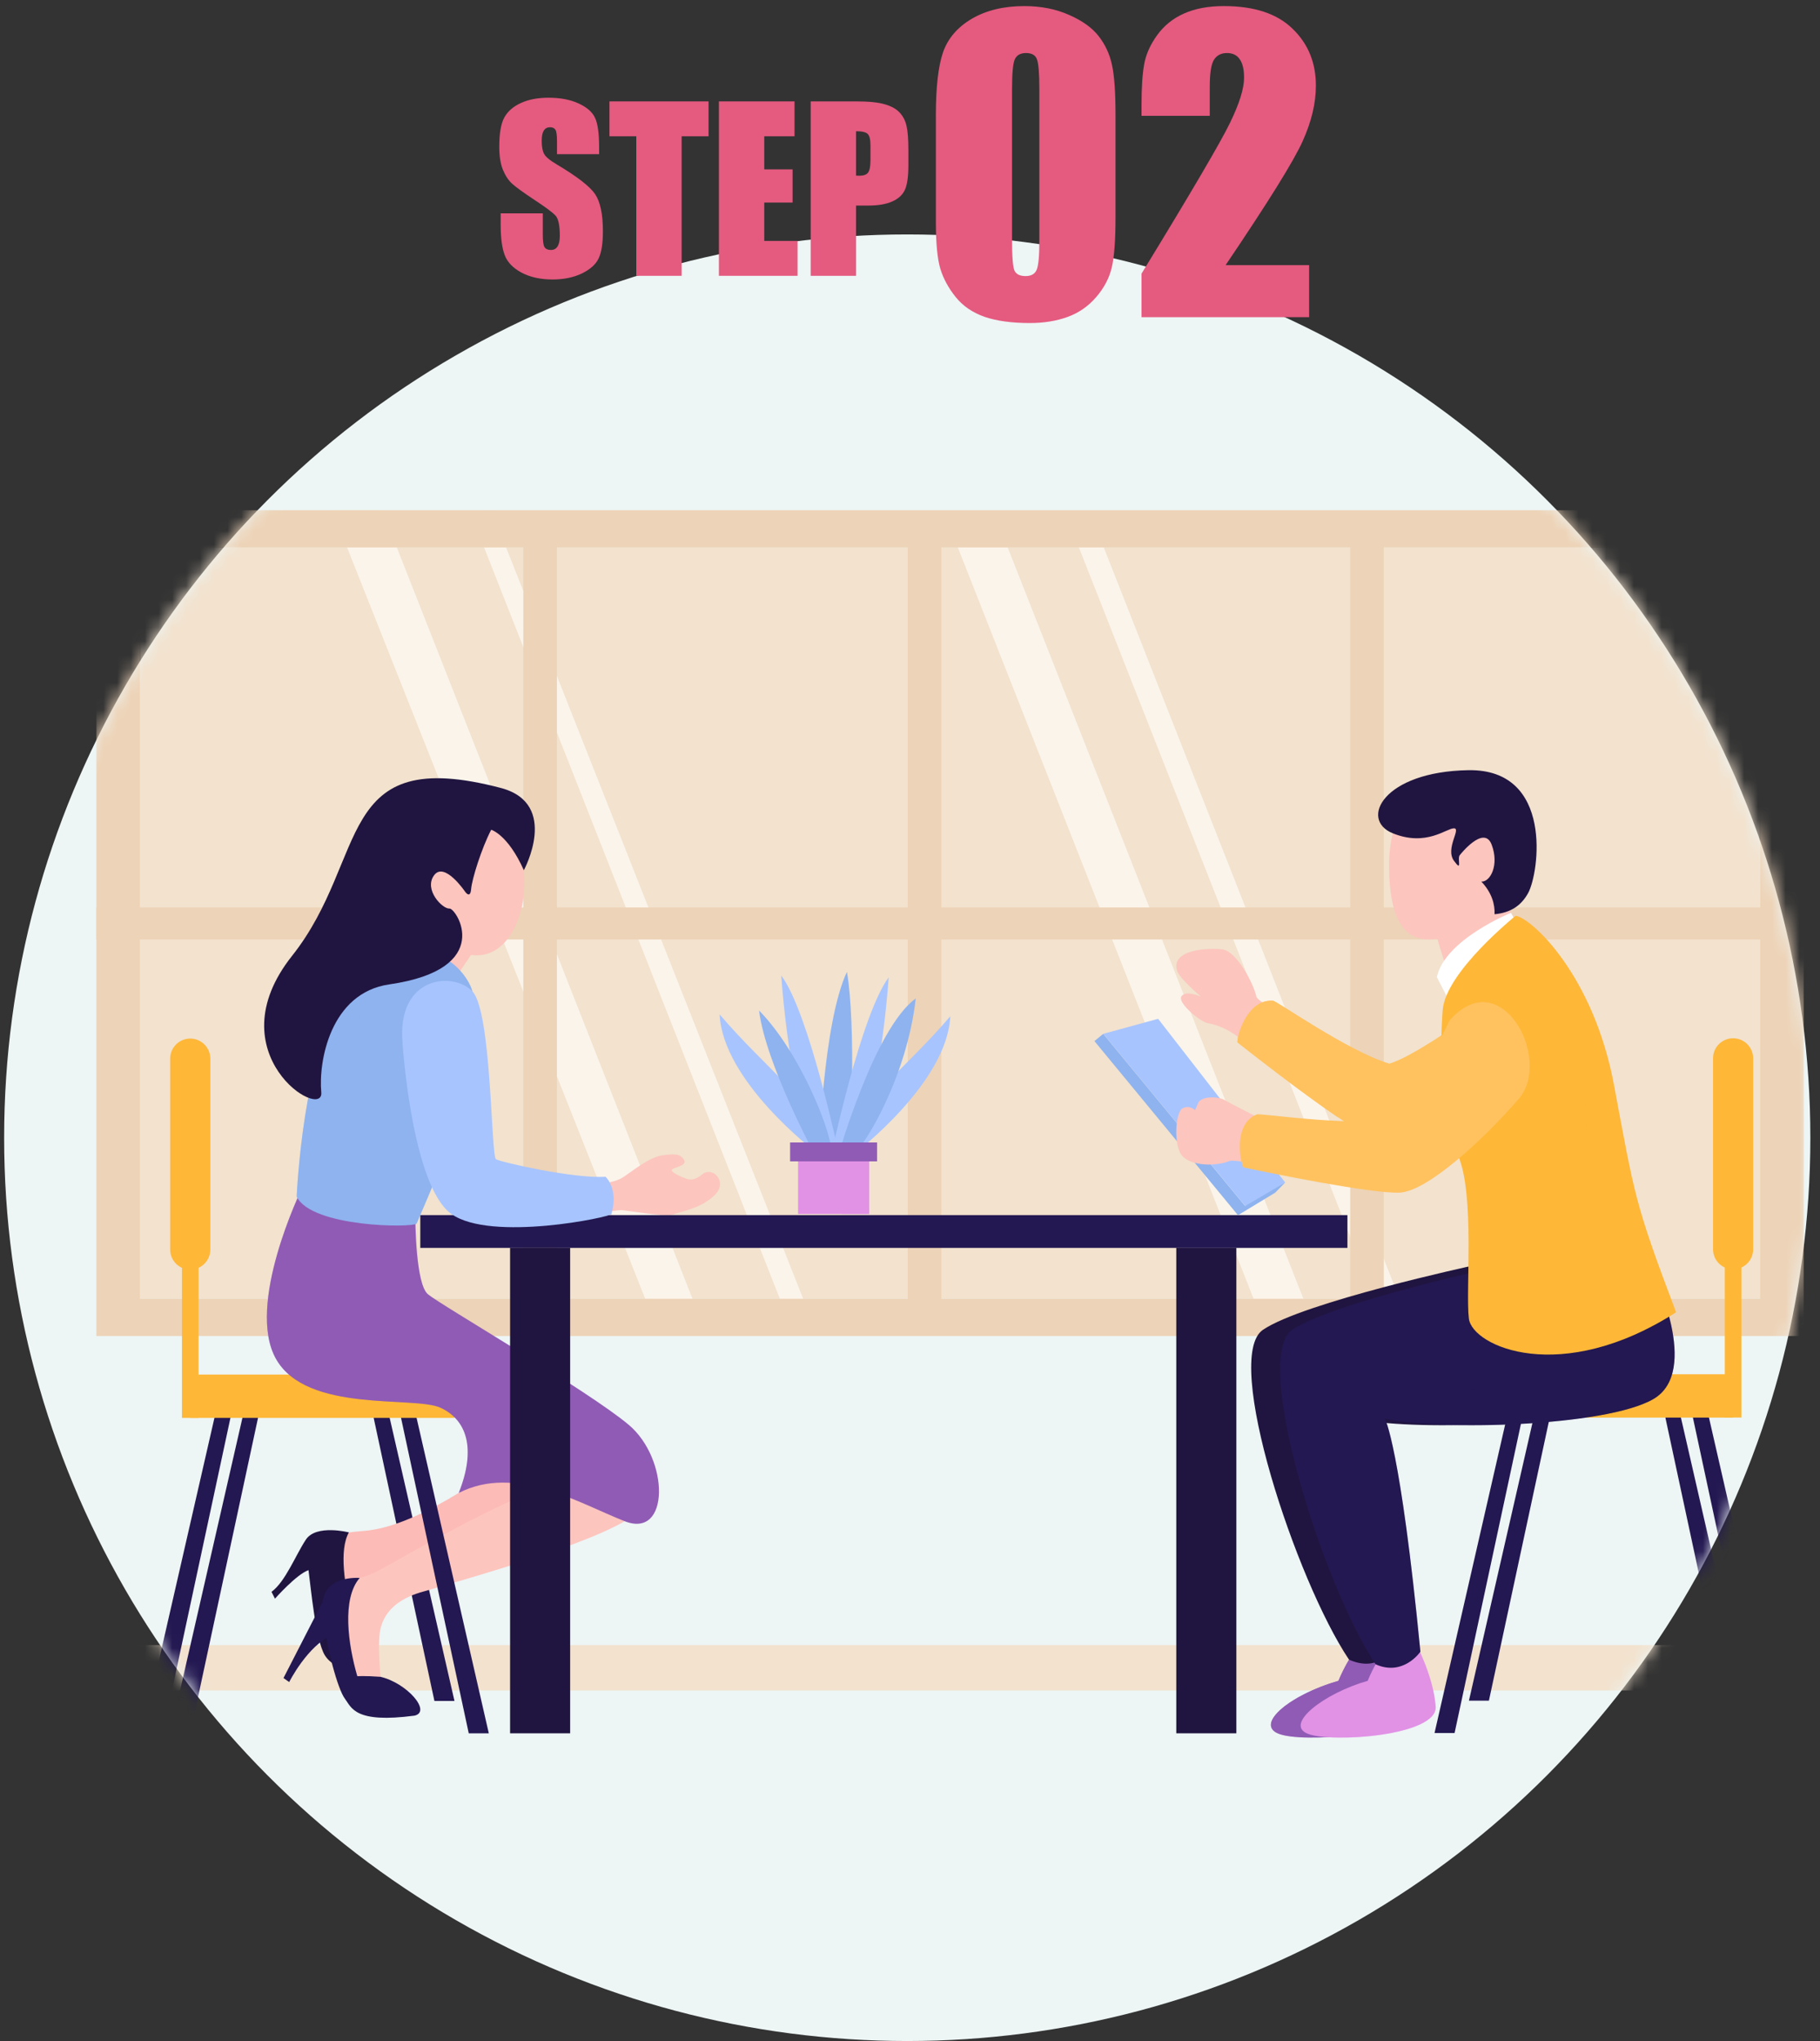 <?xml version="1.0" encoding="UTF-8" standalone="no"?>
<svg
   width="132"
   height="148"
   viewBox="0 0 132 148"
   fill="none"
   version="1.1"
   id="svg85"
   sodipodi:docname="step02.svg"
   inkscape:version="1.3.2 (091e20e, 2023-11-25)"
   xmlns:inkscape="http://www.inkscape.org/namespaces/inkscape"
   xmlns:sodipodi="http://sodipodi.sourceforge.net/DTD/sodipodi-0.dtd"
   xmlns="http://www.w3.org/2000/svg"
   xmlns:svg="http://www.w3.org/2000/svg">
  <rect x="0" y="0" width="132" height="148" fill="#333333" stroke="none"/>
  <sodipodi:namedview
     id="namedview85"
     pagecolor="#ffffff"
     bordercolor="#000000"
     borderopacity="0.25"
     inkscape:showpageshadow="2"
     inkscape:pageopacity="0.0"
     inkscape:pagecheckerboard="0"
     inkscape:deskcolor="#d1d1d1"
     inkscape:zoom="1.5945946"
     inkscape:cx="41.076271"
     inkscape:cy="18.813559"
     inkscape:window-width="1440"
     inkscape:window-height="449"
     inkscape:window-x="0"
     inkscape:window-y="205"
     inkscape:window-maximized="0"
     inkscape:current-layer="svg85" />
  <circle
     cx="65.8"
     cy="82.5"
     r="65.5"
     fill="#EDF5F5"
     id="circle1" />
  <mask
     id="mask0_1433_2504"
     style="mask-type:alpha"
     maskUnits="userSpaceOnUse"
     x="0"
     y="17"
     width="132"
     height="131">
    <circle
       cx="65.8"
       cy="82.5"
       r="65.5"
       fill="#EDF5F5"
       id="circle2" />
  </mask>
  <g
     mask="url(#mask0_1433_2504)"
     id="g80">
    <g
       clip-path="url(#clip0_1433_2504)"
       id="g79">
      <path
         d="M127.653 39.694H10.157V94.178H127.653V39.694Z"
         fill="#F2E2CE"
         id="path2" />
      <path
         d="M68.272 38.454H65.84V96.352H68.272V38.454Z"
         fill="#EDD3B7"
         id="path3" />
      <path
         d="M50.918 95.93L47.628 96.279L24.102 37H27.721L50.918 95.93Z"
         fill="#FBF4EA"
         id="path4" />
      <path
         d="M59.203 96.577L57.414 96.352L34.102 37.141L35.64 37L59.203 96.577Z"
         fill="#FBF4EA"
         id="path5" />
      <path
         d="M95.225 95.931L91.862 96.577L68.576 37.428L72.237 37.537L95.225 95.931Z"
         fill="#FBF4EA"
         id="path6" />
      <path
         d="M102.26 96.097H100.455L77.41 37.568L79.314 37.813L102.26 96.097Z"
         fill="#FBF4EA"
         id="path7" />
      <path
         d="M6.993 37V96.879H130.818V37H6.993ZM127.653 94.179H10.157V39.695H127.653V94.179Z"
         fill="#EDD3B7"
         id="path8" />
      <path
         d="M40.389 38.454H37.957V96.352H40.389V38.454Z"
         fill="#EDD3B7"
         id="path9" />
      <path
         d="M100.361 38.454H97.929V96.352H100.361V38.454Z"
         fill="#EDD3B7"
         id="path10" />
      <path
         d="M129.604 65.803H6.993V68.122H129.604V65.803Z"
         fill="#EDD3B7"
         id="path11" />
      <path
         d="M133.689 119.292H5V122.581H133.689V119.292Z"
         fill="#F2E2CE"
         id="path12" />
      <path
         d="M104.043 67.409L105.45 72.006L110.832 68.451L108.798 64.745L104.043 67.409Z"
         fill="#FCC5BE"
         id="path13" />
      <g
         style="mix-blend-mode:multiply"
         opacity="0.4"
         id="g14">
        <path
           d="M108.798 64.745L104.043 67.404L104.54 68.978C106.371 68.326 107.867 66.893 109.279 65.621L108.798 64.74V64.745Z"
           fill="#FCC5BE"
           id="path14" />
      </g>
      <path
         d="M34.541 68.67L32.962 71.031L29.489 70.593L31.231 67.205L34.541 68.67Z"
         fill="#FCC5BE"
         id="path15" />
      <g
         style="mix-blend-mode:multiply"
         opacity="0.4"
         id="g16">
        <path
           d="M33.799 69.78L34.541 68.67L31.231 67.2L30.98 67.685C31.701 68.597 32.643 69.296 33.794 69.775L33.799 69.78Z"
           fill="#FCC5BE"
           id="path16" />
      </g>
      <path
         d="M100.591 119.188C100.591 119.188 101.878 121.653 102.009 123.759C102.139 125.864 94.472 126.407 92.735 125.719C90.999 125.036 93.551 122.893 97.076 121.882C97.5 120.84 98.049 120.016 98.049 120.016L100.591 119.188Z"
         fill="#905BB5"
         id="path17" />
      <path
         d="M101.998 123.654C101.831 121.575 100.591 119.188 100.591 119.188L98.049 120.016C98.049 120.016 97.5 120.845 97.076 121.882C94.221 122.701 92.003 124.264 92.191 125.187C95.46 125.917 98.734 124.858 102.003 123.649L101.998 123.654Z"
         fill="#905BB5"
         id="path18" />
      <g
         style="mix-blend-mode:multiply"
         opacity="0.3"
         id="g19">
        <path
           d="M92.186 125.192C92.228 125.411 92.406 125.593 92.735 125.718C94.472 126.401 102.139 125.864 102.009 123.759C102.009 123.722 102.003 123.691 101.998 123.654C98.729 124.864 95.455 125.922 92.186 125.192Z"
           fill="#905BB5"
           id="path19" />
      </g>
      <path
         d="M102.709 119.188C102.709 119.188 103.996 121.653 104.127 123.759C104.258 125.864 96.59 126.407 94.853 125.719C93.117 125.036 96.046 122.774 99.195 121.882C99.618 120.84 100.167 120.016 100.167 120.016L102.709 119.188Z"
         fill="#E192E5"
         id="path20" />
      <g
         style="mix-blend-mode:multiply"
         opacity="0.3"
         id="g21">
        <path
           d="M94.403 124.832C94.252 125.207 94.362 125.525 94.853 125.718C96.59 126.401 104.258 125.864 104.127 123.758C104.122 123.665 104.111 123.566 104.101 123.472C101.01 125.114 97.552 124.889 94.403 124.832Z"
           fill="#E192E5"
           id="path21" />
      </g>
      <path
         d="M90.449 75.8C90.449 75.8 89.356 74.497 87.583 74.189C87.081 74.101 85.386 72.735 85.684 72.25C85.983 71.771 87.107 72.271 87.107 72.271C87.107 72.271 85.554 70.968 85.376 70.4C84.879 68.836 87.688 68.711 88.676 68.847C89.665 68.982 90.899 71.244 91.129 72.297C91.354 72.667 92.468 73.204 92.468 73.204L90.454 75.789L90.449 75.8Z"
         fill="#FCC5BE"
         id="path22" />
      <path
         d="M107.882 72.678C107.882 72.678 103.107 76.399 100.769 77.14C97.73 76.222 92.526 72.527 92.317 72.568C90.481 72.438 89.722 75.081 89.748 75.581C91.208 76.743 97.218 81.419 99.079 82.242C100.942 83.066 106.35 81.461 109.854 79.98C113.359 78.5 113.128 70.499 107.877 72.673L107.882 72.678Z"
         fill="#FFC25F"
         id="path23" />
      <path
         d="M103.771 75.577C102.678 76.27 101.58 76.885 100.769 77.14C97.73 76.223 92.526 72.527 92.317 72.569C90.481 72.439 89.722 75.081 89.748 75.582C90.842 76.447 94.466 79.277 97.008 80.997C100.094 80.382 102.202 78.204 103.766 75.577H103.771Z"
         fill="#FFC25F"
         id="path24" />
      <g
         style="mix-blend-mode:multiply"
         opacity="0.3"
         id="g25">
        <path
           d="M107.882 72.678C107.882 72.678 105.555 74.445 103.489 75.759C101.067 80.07 100.555 80.742 97.17 81.107C98.034 81.691 98.614 82.04 99.085 82.248C100.947 83.072 106.355 81.466 109.859 79.986C113.364 78.506 113.134 70.505 107.882 72.678Z"
           fill="#FFC25F"
           id="path25" />
      </g>
      <path
         d="M32.962 123.342H31.508L26.487 99.949H27.606L32.962 123.342Z"
         fill="#231851"
         id="path26" />
      <path
         d="M36.879 105.755C36.879 105.755 30.739 110.676 26.419 111.009C22.104 111.338 22.768 112.291 23.432 114.027C24.096 115.763 22.893 118.411 24.551 118.948C26.209 119.484 26.293 115.596 27.956 114.147C29.614 112.698 37.382 109.075 38.82 108.565C40.258 108.054 36.879 105.75 36.879 105.75V105.755Z"
         fill="#FCBBB6"
         id="path27" />
      <path
         d="M25.305 111.119C25.305 111.119 22.93 110.509 22.182 111.645C21.434 112.781 20.697 114.694 19.692 115.429L19.943 115.924C19.943 115.924 21.502 114.157 22.375 113.855C22.558 115.221 22.888 118.9 23.552 120.016C24.217 121.137 26.659 121.788 26.785 121.543C26.91 121.298 23.861 113.704 25.305 111.113V111.119Z"
         fill="#201540"
         id="path28" />
      <path
         d="M44.929 104.677C44.929 104.677 47.005 107.116 46.754 108.893C46.503 110.671 38.538 113.152 30.776 115.388C27.329 116.3 27.538 118.573 27.496 119.068C27.454 119.563 27.58 122.748 27.867 122.956C28.16 123.165 28.657 123.04 28.861 123.368C29.07 123.696 26.162 123.78 25.707 123.076C25.252 122.372 23.218 116.915 23.882 115.633C24.546 114.351 25.712 114.815 27.412 113.908C29.112 112.995 36.623 108.602 39.861 107.778C38.035 105.959 33.678 101.575 33.678 101.575L38.574 99.673C38.574 99.673 43.998 103.368 44.924 104.677H44.929Z"
         fill="#FCC5BE"
         id="path29" />
      <path
         d="M10.853 123.342H12.307L17.328 99.949H16.209L10.853 123.342Z"
         fill="#231851"
         id="path30" />
      <path
         d="M106.868 91.761C106.868 91.761 94.54 94.424 91.595 96.431C88.65 98.443 94.001 114.617 97.84 120.345C99.854 121.252 100.9 119.766 100.9 119.766C99.44 104.797 98.321 102.863 98.321 102.863C102.097 103.765 114.3 103.468 117.789 101.456C121.277 99.444 117.789 92.313 117.789 92.313L106.873 91.761H106.868Z"
         fill="#201540"
         id="path31" />
      <path
         d="M30.964 57.688C30.964 57.688 38.998 56.943 37.936 65.319C37.188 69.311 34.264 71.235 30.027 66.455C25.796 61.675 28.783 58.225 30.964 57.688Z"
         fill="#FCC5BE"
         id="path32" />
      <path
         d="M43.695 85.798C43.695 85.798 44.568 85.767 45.191 85.365C45.813 84.964 47.089 83.906 48.025 83.781C48.962 83.656 49.302 83.666 49.584 84.062C49.867 84.464 49.213 84.578 48.805 84.75C48.402 84.927 49.469 85.36 49.652 85.423C49.835 85.485 50.238 85.735 50.955 85.141C51.671 84.552 52.853 85.699 51.797 86.695C50.74 87.685 49.338 87.841 48.841 88.06C48.344 88.279 45.321 87.747 45.075 87.747C44.83 87.747 43.705 87.904 43.705 87.904V85.793L43.695 85.798Z"
         fill="#FCC5BE"
         id="path33" />
      <path
         d="M26.094 114.423C26.094 114.423 23.139 114.147 23.39 116.795C23.641 119.443 24.509 122.502 25.006 123.164C25.503 123.826 25.712 124.983 30.069 124.405C31.314 124.113 29.525 122.044 27.595 121.59C26.455 121.507 25.916 121.548 25.916 121.548C25.252 119.276 24.771 115.935 26.089 114.418L26.094 114.423Z"
         fill="#231851"
         id="path34" />
      <path
         d="M23.39 116.17L20.561 121.679L20.974 121.971C20.974 121.971 22.302 119.318 24.128 118.536C24.421 117.666 23.385 116.17 23.385 116.17H23.39Z"
         fill="#231851"
         id="path35" />
      <path
         d="M13.798 75.311C14.598 75.311 15.252 75.957 15.252 76.76V90.614C15.252 91.411 14.603 92.063 13.798 92.063C12.997 92.063 12.344 91.416 12.344 90.614V76.76C12.344 75.962 12.992 75.311 13.798 75.311Z"
         fill="#FEB737"
         id="path36" />
      <path
         d="M14.399 90.76H13.196V102.816H14.399V90.76Z"
         fill="#FEB737"
         id="path37" />
      <path
         d="M12.349 125.687H13.798L18.824 102.3H17.7L12.349 125.687Z"
         fill="#231851"
         id="path38" />
      <path
         d="M127.151 125.666H125.697L120.676 102.278H121.795L127.151 125.666Z"
         fill="#231851"
         id="path39" />
      <path
         d="M128.642 123.321H127.193L122.167 99.928H123.291L128.642 123.321Z"
         fill="#231851"
         id="path40" />
      <path
         d="M104.043 125.666H105.497L110.518 102.278H109.399L104.043 125.666Z"
         fill="#231851"
         id="path41" />
      <path
         d="M106.538 123.321H107.987L113.013 99.928H111.889L106.538 123.321Z"
         fill="#231851"
         id="path42" />
      <path
         d="M106.538 102.794H125.697V99.651H106.538V102.794Z"
         fill="#FEB737"
         id="path43" />
      <path
         d="M125.697 75.289C124.897 75.289 124.243 75.935 124.243 76.738V90.592C124.243 91.39 124.892 92.041 125.697 92.041C126.497 92.041 127.151 91.395 127.151 90.592V76.738C127.151 75.941 126.503 75.289 125.697 75.289Z"
         fill="#FEB737"
         id="path44" />
      <path
         d="M125.096 102.789H126.299V90.733H125.096V102.789Z"
         fill="#FEB737"
         id="path45" />
      <path
         d="M97.725 88.111H30.483V90.488H97.725V88.111Z"
         fill="#231851"
         id="path46" />
      <path
         d="M89.67 90.488H85.313V125.687H89.67V90.488Z"
         fill="#201540"
         id="path47" />
      <path
         d="M106.538 56.765C106.538 56.765 100.685 55.718 100.748 62.916C100.811 70.109 104.707 68.149 107.474 66.903C110.963 65.334 111.46 58.006 106.538 56.765Z"
         fill="#FCC5BE"
         id="path48" />
      <path
         d="M109.587 66.189C109.587 66.189 104.791 68.127 104.211 70.853C104.524 71.442 105.021 72.443 105.021 72.443C106.371 71.025 109.038 67.434 109.922 66.798C109.802 66.574 109.587 66.189 109.587 66.189Z"
         fill="white"
         id="path49" />
      <path
         d="M105.884 61.998C105.884 61.998 107.626 59.773 108.186 61.248C108.745 62.718 108.092 63.963 107.438 63.927C108.186 64.714 108.432 65.569 108.395 66.293C109.587 66.184 110.341 65.647 110.827 64.766C111.633 63.322 112.694 55.749 106.502 55.848C100.309 55.947 98.577 59.439 101.015 60.424C103.452 61.409 104.896 60.064 105.45 60.064C106.005 60.064 104.802 61.524 105.45 62.415C106.099 63.306 105.659 62.259 105.879 61.998H105.884Z"
         fill="#201540"
         id="path50" />
      <path
         d="M108.986 91.761C108.986 91.761 96.658 94.424 93.713 96.431C90.768 98.443 95.931 114.955 99.77 120.684C101.784 121.586 103.018 119.766 103.018 119.766C101.559 104.797 100.439 102.863 100.439 102.863C104.216 103.765 116.418 103.468 119.907 101.456C123.396 99.444 119.907 92.313 119.907 92.313L108.991 91.761H108.986Z"
         fill="#231851"
         id="path51" />
      <g
         style="mix-blend-mode:multiply"
         opacity="0.2"
         id="g52">
        <path
           d="M119.902 92.313L118.296 92.23C119.473 94.439 120.817 96.514 119.311 98.015C113.835 103.478 99.231 98.229 98.321 102.857C97.353 107.778 101.674 108.56 101.752 120.756C102.563 120.433 103.018 119.761 103.018 119.761C101.559 104.791 100.439 102.857 100.439 102.857C104.216 103.759 116.418 103.462 119.907 101.45C123.396 99.438 119.907 92.308 119.907 92.308L119.902 92.313Z"
           fill="#231851"
           id="path52" />
      </g>
      <path
         d="M90.425 87.594L80.014 74.969L79.376 75.492L89.786 88.117L90.425 87.594Z"
         fill="#8EB3EF"
         id="path53" />
      <path
         d="M80.02 74.966L83.995 73.877L93.211 85.745L90.428 87.591L80.02 74.966Z"
         fill="#A7C4FE"
         id="path54" />
      <path
         d="M90.313 87.45L93.211 85.745L92.484 86.485L89.796 88.112L90.313 87.45Z"
         fill="#8EB3EF"
         id="path55" />
      <path
         d="M35.452 125.687H33.997L28.976 102.3H30.096L35.452 125.687Z"
         fill="#231851"
         id="path56" />
      <path
         d="M32.957 99.673H13.798V102.816H32.957V99.673Z"
         fill="#FEB737"
         id="path57" />
      <path
         d="M21.873 86.231C21.873 86.231 17.783 94.627 20.027 98.558C22.271 102.488 30.028 101.205 31.942 102.076C33.851 102.946 34.557 105.031 33.27 108.258C37.382 106.147 42.037 109.029 45.316 110.311C48.596 111.594 48.548 105.797 45.599 103.316C42.654 100.835 31.9 94.591 31.032 93.846C30.164 93.1 30.116 88.758 30.116 87.805C30.116 86.851 21.879 86.231 21.879 86.231H21.873Z"
         fill="#905BB5"
         id="path58" />
      <g
         style="mix-blend-mode:multiply"
         opacity="0.2"
         id="g59">
        <path
           d="M34.139 101.987C31.649 99.01 26.168 99.505 24.677 96.029C23.469 93.621 24.86 89.92 24.656 86.49C23.129 86.318 21.879 86.225 21.879 86.225C21.879 86.225 17.788 94.622 20.032 98.552C22.276 102.482 30.033 101.2 31.947 102.07C33.856 102.94 34.562 105.025 33.276 108.252C33.794 107.986 34.316 107.804 34.845 107.678C35.692 105.729 35.807 103.639 34.149 101.981L34.139 101.987Z"
           fill="#905BB5"
           id="path59" />
      </g>
      <path
         d="M41.351 90.488H36.995V125.687H41.351V90.488Z"
         fill="#201540"
         id="path60" />
      <path
         d="M30.32 68.899C30.32 68.899 27.956 68.487 24.965 72.292C21.978 76.097 21.518 86.766 21.518 86.766C22.595 89.003 29.97 89.049 30.221 88.716C32.214 84.082 35.818 75.868 34.139 71.526C33.328 69.79 31.67 68.972 30.32 68.899Z"
         fill="#8EB3EF"
         id="path61" />
      <g
         style="mix-blend-mode:multiply"
         opacity="0.3"
         id="g62">
        <path
           d="M30.917 68.982C30.713 68.941 30.514 68.909 30.32 68.899C30.32 68.899 27.956 68.487 24.965 72.292C21.978 76.097 21.518 86.766 21.518 86.766C21.931 87.616 23.265 88.143 24.776 88.45C23.709 80.725 23.683 73.069 30.912 68.977L30.917 68.982Z"
           fill="#8EB3EF"
           id="path62" />
      </g>
      <path
         d="M29.196 75.68C29.196 75.68 29.871 85.98 32.737 88.028C35.603 90.076 44.348 88.247 44.348 88.028C44.877 86.167 43.914 85.328 43.914 85.328C41.644 85.484 36.351 84.28 35.974 84.061C35.603 83.843 35.666 73.371 34.264 71.891C32.862 70.41 28.73 70.781 29.201 75.685L29.196 75.68Z"
         fill="#A7C4FE"
         id="path63" />
      <path
         d="M33.72 64.641C33.72 64.641 32.224 62.436 31.476 63.478C30.728 64.521 32.099 65.923 32.596 65.881C33.093 65.839 35.959 70.264 28.239 71.38C23.924 72 23.092 77.046 23.301 79.198C23.511 81.351 15.539 76.425 21.183 69.311C26.826 62.196 24.169 53.924 36.372 57.15C40.603 58.307 37.993 63.103 37.993 63.103C36.832 60.502 35.624 60.168 35.624 60.168C34.918 61.534 34.228 63.749 34.17 64.469C34.107 65.235 33.715 64.635 33.715 64.635L33.72 64.641Z"
         fill="#201540"
         id="path64" />
      <path
         d="M91.501 81.164C91.501 81.164 89.231 80.017 88.791 79.757C88.357 79.496 87.112 79.465 86.893 79.986L86.673 80.507C86.673 80.507 86.302 80.095 85.768 80.366C85.24 80.637 85.083 83.124 85.768 83.843C86.453 84.562 88.226 84.594 89.225 84.171C89.66 84.14 90.564 84.302 90.564 84.302L91.501 81.164Z"
         fill="#FCC5BE"
         id="path65" />
      <path
         d="M109.922 66.413C109.922 66.413 104.854 70.469 104.634 73.247C104.415 76.025 104.509 80.898 105.748 83.776C106.988 86.653 106.282 93.585 106.533 95.613C106.784 97.64 113.217 100.517 121.56 95.154C118.531 87.174 118.552 86.653 117.056 78.673C115.561 70.693 111.083 66.57 109.922 66.408V66.413Z"
         fill="#FEB737"
         id="path66" />
      <g
         style="mix-blend-mode:multiply"
         opacity="0.3"
         id="g67">
        <path
           d="M117.056 78.678C115.561 70.698 111.083 66.575 109.922 66.413C109.922 66.413 109.676 66.606 109.295 66.939C109.289 66.955 109.284 66.971 109.279 66.986C110.262 67.888 112.26 69.514 112.647 70.281C116.884 77.823 112.836 85.605 118.809 93.053C119.666 93.908 119.97 94.95 119.954 96.097C120.482 95.816 121.011 95.508 121.555 95.159C118.526 87.179 118.547 86.658 117.051 78.678H117.056Z"
           fill="#FEB737"
           id="path67" />
      </g>
      <path
         d="M105.126 74.013C105.126 74.013 102.511 79.465 100.748 81.164C97.615 81.685 91.307 80.684 91.14 80.815C89.44 81.513 89.937 84.218 90.183 84.651C92.008 85.042 99.482 86.569 101.512 86.48C103.546 86.392 107.673 82.555 110.152 79.678C112.632 76.801 108.855 69.739 105.121 74.007L105.126 74.013Z"
         fill="#FFC25F"
         id="path68" />
      <path
         d="M63.032 83.947H57.885V88.028H63.032V83.947Z"
         fill="#E192E5"
         id="path69" />
      <path
         d="M61.049 88.028H63.032V83.947H59.433C59.234 85.584 60.04 86.877 61.044 88.028H61.049Z"
         fill="#E192E5"
         id="path70" />
      <g
         style="mix-blend-mode:multiply"
         opacity="0.2"
         id="g71">
        <path
           d="M59.433 83.947H57.885V88.028H61.044C60.04 86.877 59.234 85.584 59.433 83.947Z"
           fill="#E192E5"
           id="path71" />
      </g>
      <path
         d="M59.396 83.734C59.396 83.734 59.679 74.185 61.426 70.474C62.085 74.284 61.755 83.358 61.426 83.734C61.096 84.109 59.396 83.734 59.396 83.734Z"
         fill="#8EB3EF"
         id="path72" />
      <path
         d="M59.083 83.468C59.083 83.468 52.414 78.391 52.194 73.56C55.688 77.667 59.083 79.799 59.872 83.468C59.151 83.687 59.088 83.468 59.088 83.468H59.083Z"
         fill="#A7C4FE"
         id="path73" />
      <path
         d="M60.814 83.562C60.814 83.562 58.675 73.434 56.661 70.734C57.069 76.348 58.235 82.712 59.647 83.729C60.134 83.854 60.814 83.562 60.814 83.562Z"
         fill="#A7C4FE"
         id="path74" />
      <path
         d="M62.032 83.604C62.032 83.604 68.701 78.527 68.921 73.695C65.427 77.803 62.032 79.934 61.243 83.604C61.965 83.823 62.027 83.604 62.027 83.604H62.032Z"
         fill="#A7C4FE"
         id="path75" />
      <path
         d="M60.301 83.703C60.301 83.703 62.44 73.575 64.454 70.875C64.046 76.489 62.88 82.853 61.468 83.869C60.981 83.994 60.301 83.703 60.301 83.703Z"
         fill="#A7C4FE"
         id="path76" />
      <path
         d="M59.083 83.703C59.083 83.703 55.526 77.135 55.055 73.278C58.073 76.348 60.453 82.369 60.301 83.703C59.836 83.969 59.083 83.703 59.083 83.703Z"
         fill="#8EB3EF"
         id="path77" />
      <path
         d="M60.814 83.734C60.814 83.734 63.424 74.565 66.416 72.402C65.788 78.016 62.744 83.124 61.813 83.765C61.431 83.734 60.819 83.734 60.819 83.734H60.814Z"
         fill="#8EB3EF"
         id="path78" />
      <path
         d="M63.612 82.843H57.304V84.214H63.612V82.843Z"
         fill="#905BB5"
         id="path79" />
    </g>
  </g>
  <path
     d="M58.797 7.352H62.109C63.005 7.352 63.693 7.422 64.172 7.562C64.656 7.703 65.018 7.906 65.258 8.172C65.503 8.438 65.667 8.76 65.75 9.141C65.838 9.516 65.883 10.099 65.883 10.891V11.992C65.883 12.8 65.799 13.388 65.633 13.758C65.466 14.128 65.159 14.412 64.711 14.609C64.268 14.807 63.688 14.906 62.969 14.906H62.086V20H58.797V7.352ZM62.086 9.516V12.734C62.18 12.74 62.26 12.742 62.328 12.742C62.63 12.742 62.839 12.669 62.953 12.523C63.073 12.372 63.133 12.062 63.133 11.594V10.555C63.133 10.122 63.065 9.841 62.93 9.711C62.794 9.581 62.513 9.516 62.086 9.516Z"
     fill="#479F9E"
     id="path80"
     style="fill:#e55a7f;fill-opacity:1" />
  <path
     d="M52.141 7.352H57.625V9.883H55.43V12.281H57.484V14.688H55.43V17.469H57.844V20H52.141V7.352Z"
     fill="#479F9E"
     id="path81"
     style="fill:#e55a7f;fill-opacity:1" />
  <path
     d="M51.391 7.352V9.883H49.438V20H46.148V9.883H44.203V7.352H51.391Z"
     fill="#479F9E"
     id="path82"
     style="fill:#e55a7f;fill-opacity:1" />
  <path
     d="M43.453 11.18H40.398V10.242C40.398 9.805 40.359 9.526 40.281 9.406C40.203 9.286 40.073 9.227 39.891 9.227C39.693 9.227 39.542 9.307 39.438 9.469C39.339 9.63 39.289 9.875 39.289 10.203C39.289 10.625 39.346 10.943 39.461 11.156C39.57 11.37 39.88 11.628 40.391 11.93C41.854 12.8 42.776 13.513 43.156 14.07C43.536 14.628 43.727 15.526 43.727 16.766C43.727 17.667 43.62 18.331 43.406 18.758C43.198 19.185 42.792 19.544 42.188 19.836C41.583 20.122 40.88 20.266 40.078 20.266C39.198 20.266 38.445 20.099 37.82 19.766C37.2 19.432 36.794 19.008 36.602 18.492C36.409 17.977 36.312 17.245 36.312 16.297V15.469H39.367V17.008C39.367 17.482 39.409 17.787 39.492 17.922C39.581 18.057 39.734 18.125 39.953 18.125C40.172 18.125 40.333 18.039 40.438 17.867C40.547 17.695 40.602 17.44 40.602 17.102C40.602 16.357 40.5 15.87 40.297 15.641C40.089 15.412 39.575 15.029 38.758 14.492C37.94 13.95 37.398 13.557 37.133 13.312C36.867 13.068 36.646 12.729 36.469 12.297C36.297 11.865 36.211 11.312 36.211 10.641C36.211 9.672 36.333 8.964 36.578 8.516C36.828 8.068 37.229 7.719 37.781 7.469C38.333 7.214 39 7.086 39.781 7.086C40.635 7.086 41.362 7.224 41.961 7.5C42.565 7.776 42.964 8.125 43.156 8.547C43.354 8.964 43.453 9.674 43.453 10.68V11.18Z"
     fill="#479F9E"
     id="path83"
     style="fill:#e55a7f;fill-opacity:1" />
  <path
     d="M94.946 19.227V23H82.792V19.842C86.392 13.954 88.529 10.312 89.204 8.918C89.888 7.514 90.229 6.421 90.229 5.637C90.229 5.035 90.124 4.589 89.915 4.297C89.714 3.996 89.404 3.846 88.985 3.846C88.566 3.846 88.251 4.01 88.042 4.338C87.841 4.666 87.741 5.318 87.741 6.293V8.398H82.792V7.592C82.792 6.352 82.856 5.377 82.983 4.666C83.111 3.946 83.425 3.24 83.927 2.547C84.428 1.854 85.08 1.33 85.882 0.975C86.684 0.619 87.645 0.441 88.766 0.441C90.963 0.441 92.622 0.988 93.743 2.082C94.873 3.167 95.438 4.543 95.438 6.211C95.438 7.478 95.119 8.818 94.481 10.23C93.852 11.643 91.988 14.642 88.889 19.227H94.946Z"
     fill="#479F9E"
     id="path84"
     style="fill:#e55a7f;fill-opacity:1" />
  <path
     d="M80.906 8.357V15.74C80.906 17.417 80.814 18.639 80.632 19.404C80.45 20.17 80.072 20.885 79.497 21.551C78.923 22.216 78.23 22.695 77.419 22.986C76.608 23.278 75.701 23.424 74.698 23.424C73.377 23.424 72.278 23.273 71.403 22.973C70.528 22.663 69.831 22.184 69.312 21.537C68.792 20.89 68.423 20.211 68.204 19.5C67.986 18.78 67.876 17.641 67.876 16.082V8.357C67.876 6.325 68.049 4.803 68.396 3.791C68.751 2.779 69.448 1.968 70.487 1.357C71.536 0.747 72.803 0.441 74.288 0.441C75.501 0.441 76.585 0.656 77.542 1.084C78.499 1.503 79.215 2.018 79.689 2.629C80.163 3.24 80.482 3.928 80.646 4.693C80.819 5.459 80.906 6.68 80.906 8.357ZM75.382 6.498C75.382 5.322 75.323 4.589 75.204 4.297C75.095 3.996 74.831 3.846 74.411 3.846C74.001 3.846 73.728 4.005 73.591 4.324C73.463 4.634 73.4 5.359 73.4 6.498V17.299C73.4 18.584 73.459 19.359 73.577 19.623C73.705 19.887 73.974 20.02 74.384 20.02C74.794 20.02 75.063 19.865 75.191 19.555C75.318 19.245 75.382 18.547 75.382 17.463V6.498Z"
     fill="#479F9E"
     id="path85"
     style="fill:#e55a7f;fill-opacity:1" />
  <defs
     id="defs85">
    <clipPath
       id="clip0_1433_2504">
      <rect
         width="128.689"
         height="89"
         fill="white"
         transform="translate(5 37)"
         id="rect85" />
    </clipPath>
  </defs>
</svg>
